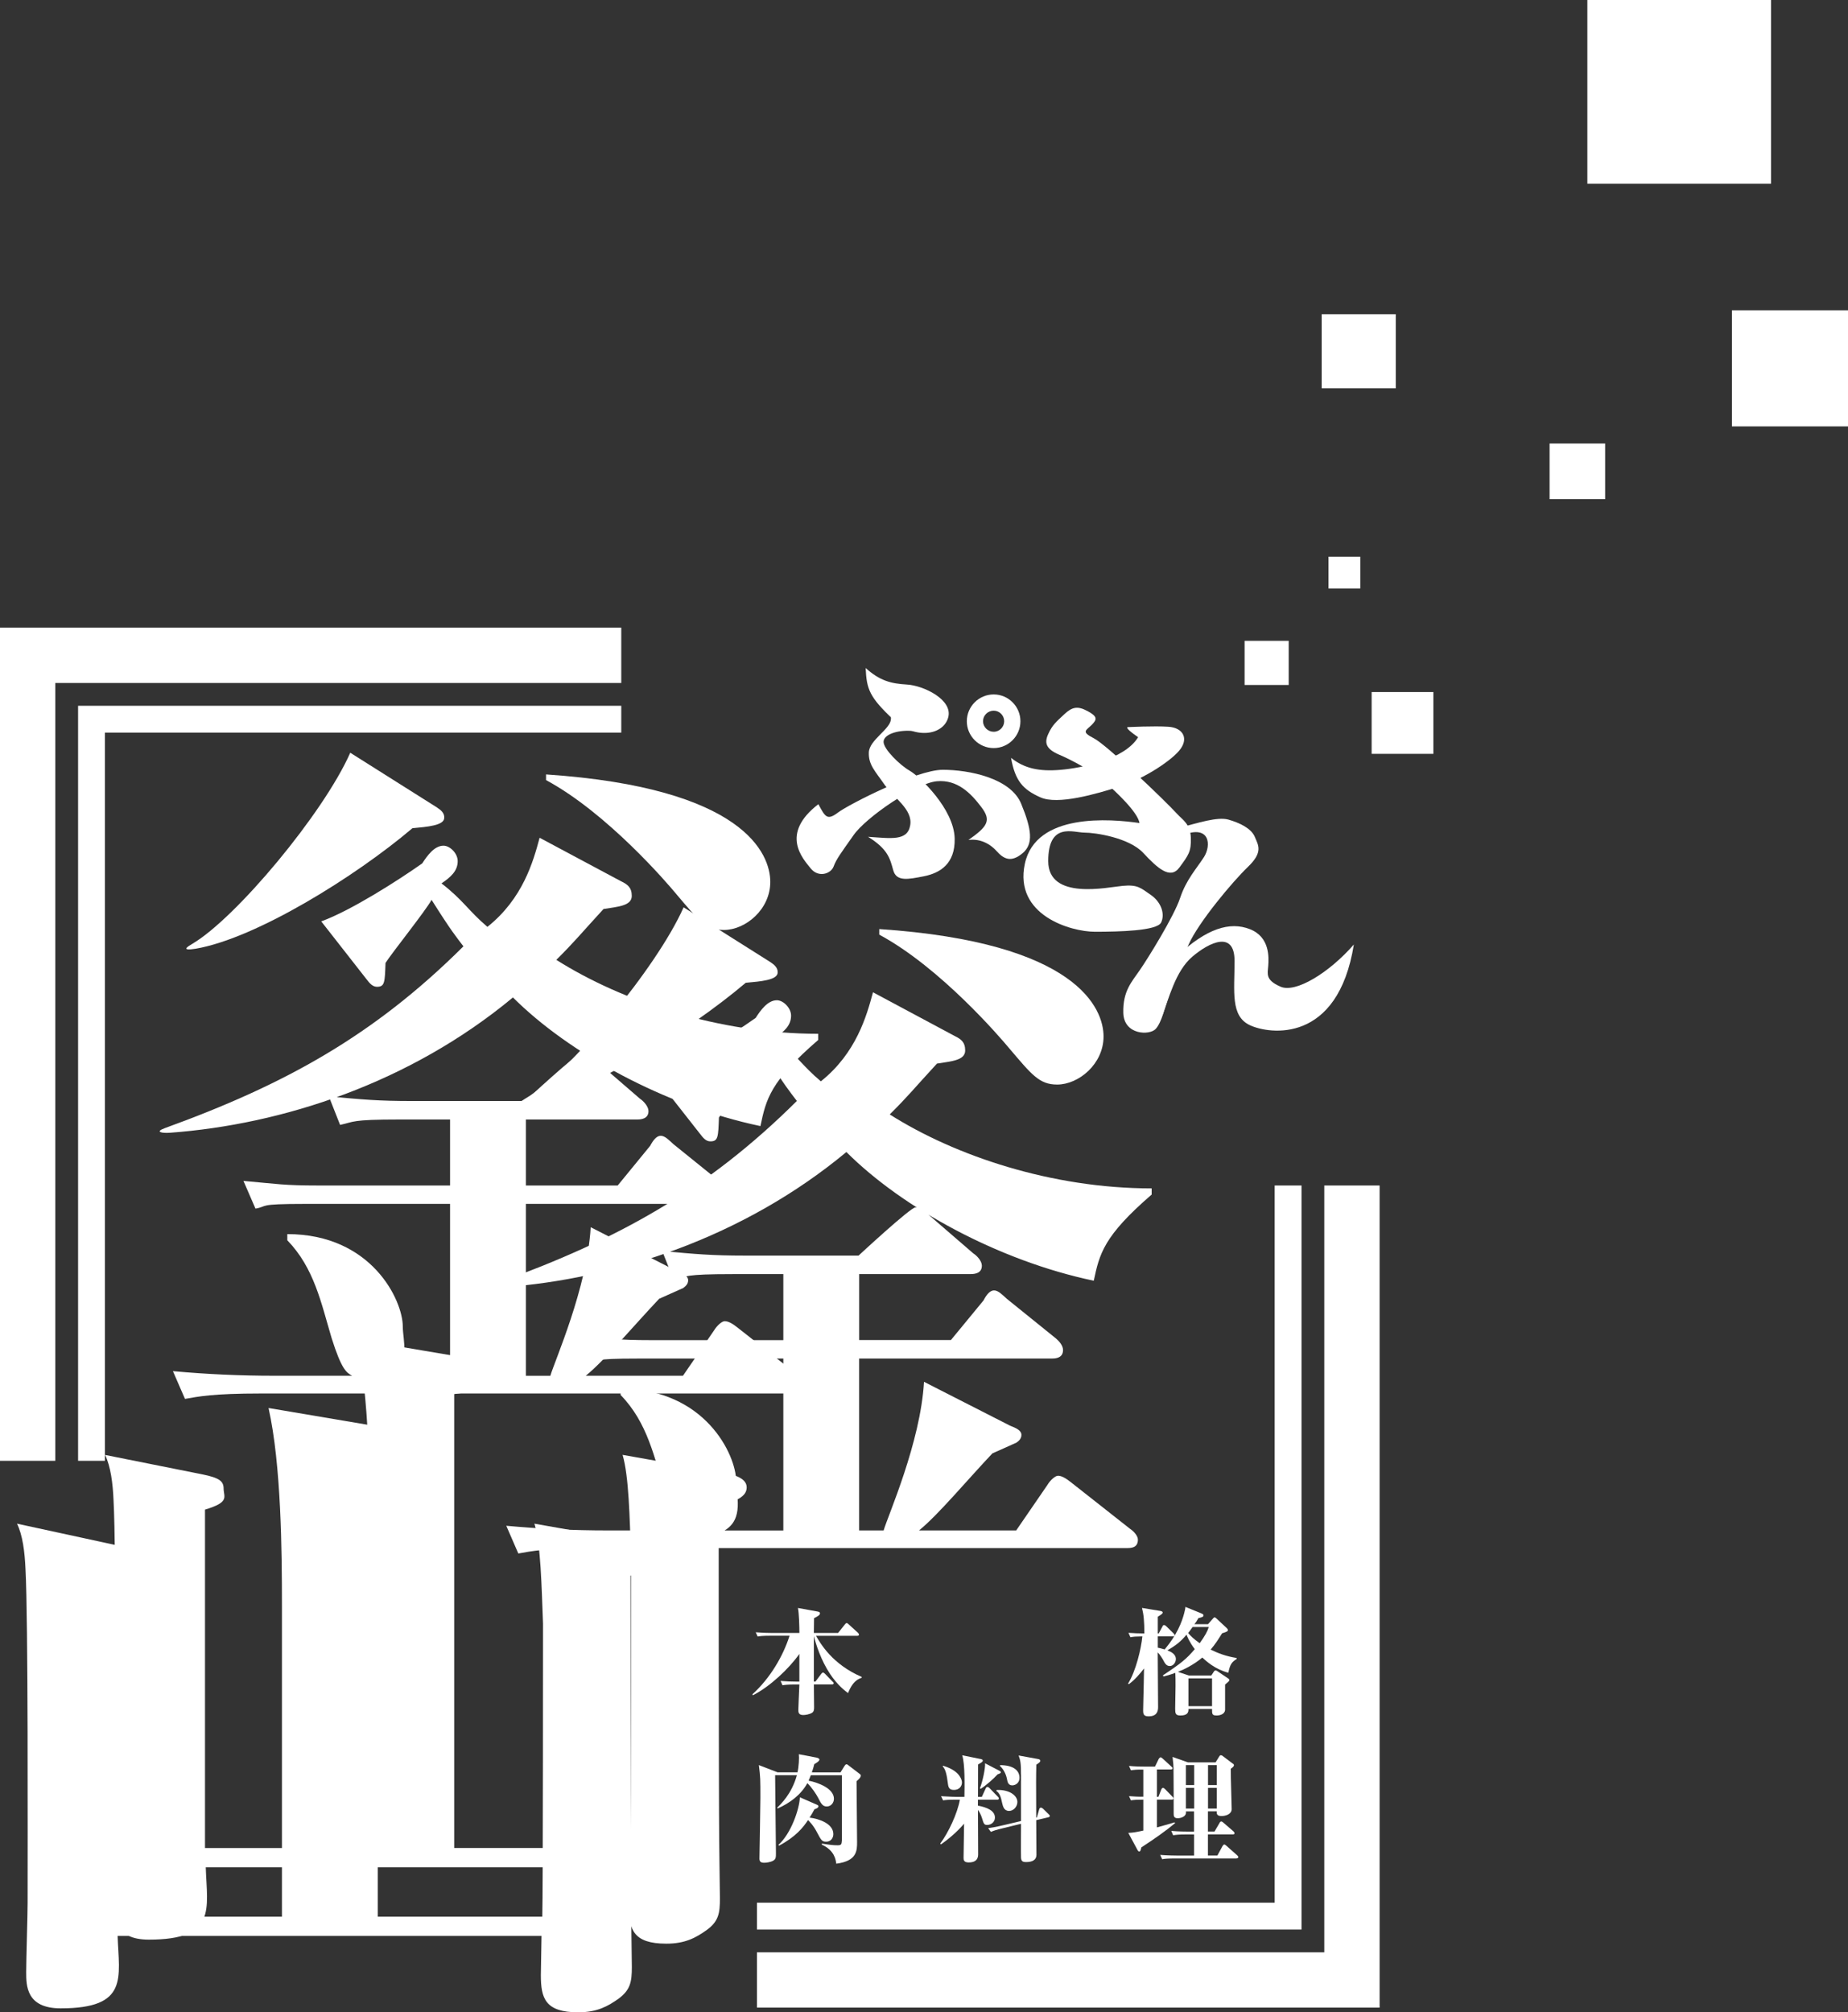<?xml version="1.0" encoding="UTF-8"?><svg id="_レイヤー_2" xmlns="http://www.w3.org/2000/svg" viewBox="0 0 503.12 547.68"><rect x="0" y="0" width="503.12" height="547.68" fill="#333333" stroke="none"/><defs><style>.cls-1{fill:#fff;}</style></defs><g id="_レイヤー_4"><path class="cls-1" d="m169.11,239.86c1.74.84,2.89,1.69,2.89,3.98,0,2.73-3.84,2.93-7.69,3.56-6.54,7.13-7.82,8.84-12.85,13.84,17.85,11.29,44.16,20.12,71.29,20.12v1.69c-13.08,11.3-14.18,16.1-15.72,23.43-26-5.45-52.18-19.83-67.38-35.01-28.1,23.33-62.79,34.58-93.42,36.83-2.24.15-4.13-.24-1.36-1.26,32.72-11.86,56.86-25.17,81.3-49.48-1.91-2.53-3.11-3.84-8.67-12.65-1.74,3.14-10.81,14.43-12.54,17.17-.19,5.23-.19,6.49-2.31,6.49-1.16,0-1.93-.83-2.89-2.09l-12.3-15.71c8.07-2.93,20.96-11.17,27.5-15.79,1.35-2.09,3.3-4.81,5.78-4.81,1.77,0,3.87,2.09,3.87,4.2,0,2.71-1.95,4.39-4.41,6.06,5.96,4.6,7.29,7.41,12.5,11.83,9.64-7.67,12.47-17.76,14.21-24.25l22.21,11.86m-25.95,64.83v17.96h24.99l8.85-10.81c.77-1.46,1.72-2.73,2.88-2.73s2.32,1.26,3.46,2.29l13.41,10.82c.76.63,1.9,1.87,1.9,3.14,0,2.11-1.9,2.29-2.87,2.29h-52.62v46.78h6.66c1.15-3.98,10.02-23.87,10.99-40.43l23.45,11.95c1.55.62,3.08,1.24,3.08,2.5,0,1.05-.77,1.66-1.35,2.1-.97.41-5.58,2.51-6.54,2.92-6.75,7.12-14.81,16.76-19.98,20.95h26.46l8.46-12.34c.77-1.27,2.12-2.51,2.89-2.51.98,0,2.12.62,3.67,1.87l15.98,12.57c.96.62,2.11,1.88,2.11,2.94,0,2.3-1.92,2.3-3.07,2.3H71.15c-13.48,0-17.14.85-20.79,1.47l-3.28-7.55c9.24.84,18.29,1.25,27.54,1.25h21.26c-1.54-.82-2.89-1.67-5.6-10.26-2.87-9.64-4.75-19.06-12.06-26.61v-1.68c22.97,0,31.44,18.03,31.44,25.16,0,3.75,2.2,10.26-3.13,13.4h16v-46.78h-39.44c-13.47,0-9.86.64-13.54,1.28l-3.27-7.54c9.25.83,11.03,1.25,20.27,1.25h35.98v-17.96h-13.83c-13.28,0-12.23.64-16.11,1.47l-3.06-7.76c9.04.86,13.6,1.26,22.65,1.26h30.81s14.13-13.16,15.5-13.16,2.31,1.07,3.66,2.1l12.08,10.43c.96.63,2.32,2.09,2.32,3.37,0,2.07-1.92,2.29-3.09,2.29h-30.31m-24.12-84.87c.96.63,2.04,1.43,1.91,2.86-.14,1.97-4.5,2.35-8.66,2.73-15.52,13.17-42.55,29.97-59.01,32.8-4.26.67-2.12-.62-.92-1.33,11.88-6.99,35.68-35.46,43.01-52.01l23.69,14.94m29.61-9.04c54.08,3.64,61.05,21.72,61.05,29.25s-6.77,13.08-12.62,13.08c-4.9,0-6.98-2.69-13.17-10.01-2.07-2.5-18.49-21.74-35.26-30.78v-1.53Z"/><path class="cls-1" d="m259.88,281.95c1.73.83,2.89,1.66,2.89,3.96,0,2.73-3.84,2.94-7.68,3.56-6.56,7.13-7.84,8.86-12.86,13.84,17.86,11.32,44.17,20.13,71.31,20.13v1.68c-13.09,11.31-14.2,16.11-15.76,23.45-25.98-5.44-52.15-19.84-67.35-35.03-28.11,23.34-62.8,34.57-93.42,36.81-2.23.18-4.13-.22-1.35-1.24,32.71-11.85,56.82-25.17,81.29-49.47-1.92-2.53-3.11-3.86-8.69-12.65-1.75,3.13-10.8,14.43-12.53,17.16-.19,5.23-.19,6.49-2.32,6.49-1.17,0-1.93-.86-2.87-2.1l-12.34-15.72c8.11-2.93,20.98-11.16,27.53-15.78,1.34-2.09,3.27-4.81,5.78-4.81,1.72,0,3.86,2.09,3.86,4.18,0,2.73-1.94,4.39-4.43,6.07,5.96,4.62,7.3,7.41,12.54,11.82,9.62-7.68,12.45-17.76,14.19-24.24l22.2,11.88m-25.96,64.81v17.97h24.97l8.89-10.8c.76-1.48,1.71-2.72,2.86-2.72s2.31,1.24,3.48,2.29l13.38,10.8c.78.64,1.92,1.9,1.92,3.14,0,2.12-1.92,2.31-2.88,2.31h-52.63v46.79h6.67c1.15-3.99,10.05-23.9,10.99-40.45l23.45,11.95c1.55.61,3.07,1.24,3.07,2.51,0,1.05-.75,1.67-1.35,2.09-.96.42-5.58,2.53-6.55,2.93-6.74,7.12-14.78,16.77-19.97,20.97h26.45l8.5-12.38c.74-1.25,2.1-2.5,2.88-2.5.96,0,2.12.63,3.66,1.88l15.97,12.57c.96.63,2.12,1.88,2.12,2.94,0,2.29-1.92,2.29-3.1,2.29h-144.79c-13.52,0-17.15.84-20.79,1.48l-3.28-7.55c9.23.84,18.29,1.27,27.53,1.27h21.26c-1.56-.85-2.89-1.69-5.58-10.29-2.89-9.64-4.76-19.05-12.08-26.58v-1.69c22.99,0,31.46,18.01,31.46,25.16,0,3.76,2.19,10.26-3.15,13.41h15.99v-46.79h-39.42c-13.49,0-9.86.63-13.54,1.28l-3.27-7.55c9.24.83,11.02,1.26,20.28,1.26h35.95v-17.97h-13.8c-13.31,0-12.27.63-16.11,1.46l-3.06-7.75c9,.85,13.57,1.25,22.63,1.25h30.82s14.15-13.13,15.5-13.13,2.31,1.04,3.65,2.09l12.08,10.43c.99.61,2.34,2.08,2.34,3.35,0,2.09-1.92,2.29-3.09,2.29h-30.33m-24.1-84.87c.94.64,2.03,1.45,1.93,2.88-.16,1.97-4.52,2.33-8.7,2.71-15.54,13.19-42.55,29.99-59.02,32.82-4.26.67-2.13-.61-.92-1.34,11.88-6.97,35.68-35.45,43.03-52.02l23.69,14.95m29.58-9.03c54.1,3.63,61.06,21.74,61.06,29.23s-6.76,13.09-12.63,13.09c-4.9,0-6.94-2.7-13.18-10.02-2.07-2.49-18.47-21.74-35.25-30.78v-1.52Z"/><path class="cls-1" d="m171.63,428.84c0,1.85,0,76.88.2,90.87,0,2.59.19,13.43.19,15.64,0,4.05-.39,6.24-3.65,8.65-2.86,2.02-5.78,3.68-10.96,3.68-9.01,0-10.16-3.86-10.16-10.11,0-1.66.18-9.21.18-10.68H32.02c.39,11.4,3.09,19.71-15.5,19.71-9.39,0-9.39-6.2-9.39-9.9,0-3.49.39-15.32.39-18.83,0-17.1.17-77.06-.58-90.86-.2-4.6-.77-9.2-2.31-12.32l30.47,6.6c4.62.93,5.76,1.85,5.76,3.88,0,2.2-2.14,3.67-9.03,5.69v90.79h44.93v-84.71c0-14.54-.18-38.27-3.65-53.73l30.52,5.16c3.64.55,7.67,1.29,7.67,3.86,0,3.68-5.76,5.15-8.44,5.9v123.52h44.78c.2-5.81.2-79.4.2-79.74-.41-10.29-.58-21.33-2.34-27.22l27.11,4.78c1.92.36,6.71,1.11,6.71,4.04,0,2.57-2.86,3.68-7.68,5.34Z"/><path class="cls-1" d="m195.66,410.15c0,1.86,0,76.91.14,90.9,0,2.55.2,13.41.2,15.63,0,4.04-.34,6.25-3.63,8.63-2.86,2.03-5.79,3.69-10.94,3.69-9.04,0-10.19-3.86-10.19-10.11,0-1.67.2-9.2.2-10.68H56.02c.35,11.39,3.09,19.69-15.52,19.69-9.4,0-9.4-6.18-9.4-9.88,0-3.5.38-15.33.38-18.83,0-17.1.2-77.06-.57-90.87-.19-4.61-.78-9.19-2.3-12.34l26.53,5.3c4.61.94,5.74,1.86,5.74,3.88,0,2.2,1.82,3.66-5.07,5.7v92.11h44.92v-84.74c0-14.53-.19-38.25-3.64-53.71l30.49,5.15c3.65.57,7.69,1.29,7.69,3.86,0,3.7-5.76,5.16-11.61,5.89v123.54h47.95c.17-5.82.17-79.4.17-79.75-.36-10.3-.56-21.34-2.28-27.25l27.07,4.8c1.93.36,6.72,1.1,6.72,4.04,0,2.58-2.87,3.69-7.63,5.32Z"/><path class="cls-1" d="m235.68,181.81c3.87,3.51,6.97,4.25,11.23,4.5,4.49.25,12.61,4.12,11.23,8.99-1.37,4.88-9.1,6-14.85.62-6.64-6.22-7.36-8.37-7.61-14.11Z"/><path class="cls-1" d="m222.81,218.88c1.88,3.5,2.39,4.5,5.37,2.24,3-2.24,21.36-11.61,28.48-11.61s18.46,2.23,21.35,9.23c2.89,7.01,3.39,10.99.37,13.49-2.99,2.49-5,1.74-7.09-.63-2.15-2.37-5-3.37-7.64-2.98,5.14-3.63,6.37-5.25,3.49-9-2.85-3.75-6.49-7.49-12.08-6.99-5.63.5-19.25,9.73-22.72,14.73-3.51,4.99-4.66,6.49-5.39,8.48-.76,2-4.14,3.13-6.25.5-2.09-2.62-8.47-9.35,2.12-17.48Z"/><path class="cls-1" d="m236.31,227.75c6.24.39,10.74,1.24,11.49-3.12.77-4.36-4.51-7.5-7-11.09-2.5-3.63-4.39-5.38-4.26-8.75.12-3.38,5.76-6.24,6.01-8.99.24-2.75-1.36-3.63-1.36-3.63h8.35s2.26,7-1.49,6.75c-3.76-.25-7.5.99-7.5,2.99s4.49,6.37,7.12,7.86c2.64,1.5,12.08,10.37,12.24,18.48.14,6.87-3.98,9.36-8.37,10.24-4.35.86-7.48,1.49-8.35-1.62-.88-3.13-1.39-5.74-6.87-9.12Z"/><path class="cls-1" d="m270.53,189c-4.02,0-7.31,3.27-7.31,7.3s3.29,7.3,7.31,7.3,7.28-3.29,7.28-7.3-3.26-7.3-7.28-7.3m0,10.16c-1.58,0-2.9-1.29-2.9-2.87s1.32-2.87,2.9-2.87,2.86,1.3,2.86,2.87-1.27,2.87-2.86,2.87Z"/><path class="cls-1" d="m296.11,193.55c-2.74-1.5-4.24-1.14-6.37.86-2.12,1.99-3.25,2.88-4.36,5.38-1.15,2.48-.52,4.11,2.99,5.61,3.49,1.49,9.11,4.49,12.36,7.37,3.26,2.87,8.99,8.24,9.5,11.23-7.85-1.13-28.23-2.89-31.22,11.11-2.98,13.98,12.49,18.48,19.1,18.48s16.85-.24,18-2.5c1.1-2.24.11-5.49-2.76-7.5-2.87-1.98-3.62-2.87-7.74-2.49-4.14.38-20.23,4-20.23-6.74s6.86-7.75,9.87-7.75,12.12,1.38,15.98,5.5c3.85,4.12,7.36,7.39,9.86,4,2.49-3.38,3.25-4.36,3.12-8.12-.13-3.74-2.27-4.87-3.63-6.37-3.71-4.04-19.36-18.97-22.85-20.73-3.5-1.75-1.99-2.12-.5-3.61,1.49-1.51,1.6-2.25-1.14-3.75Z"/><path class="cls-1" d="m275.27,206.27c3.63,2.88,7.61,3.75,13.5,3.25,5.84-.5,17.46-2.87,21.08-8.88-4.13-2.85-2.75-2.74-2.75-2.74,0,0,7.13-.36,10.98-.1,3.86.24,5.5,2.99,3.35,5.99-2.1,2.99-9.84,8.1-16.47,10.24-6.61,2.1-16.98,5.11-21.71,2.98-4.76-2.12-6.89-4.5-7.99-10.74Z"/><path class="cls-1" d="m320.64,225.42c5.65-1.49,10.82-3.18,13.8-2.35,3.01.86,6.18,2.35,7.17,4.67.98,2.34,2.32,4.16-1.83,8.17-4.19,4-13.5,15.13-16.17,21.15-2.65,5.97-3.82,9.14-5.14,13.15-1.35,4-2.16,7.98-3.82,9.82-1.68,1.83-8.65,1.67-8.83-4.33-.16-5.99,2.32-8.49,4.48-11.65,2.19-3.17,9.33-14.65,10.99-19.66,1.66-4.99,4.47-7.98,6.5-11.14,2-3.17,1.67-8.85-5.66-6-7.33,2.83-1.5-1.83-1.5-1.83Z"/><path class="cls-1" d="m368.59,257.06c-6.68,7.65-15.82,13.3-19.97,11.48-4.19-1.83-3.5-3.49-3.34-5.67.15-2.16.52-7.82-4.99-9.98-5.5-2.16-11.83-.17-19.82,7.31-7.97,7.5-6.17,16.82-6.17,16.82,0,0,0,4.68,2-.34,2-5,3.67-12.32,8.31-16.3,4.7-4,11.5-7.17,11.5,1.15s-1.16,14.99,4.17,17.49c5.31,2.5,23.96,5.15,28.31-21.97Z"/><path class="cls-1" d="m230.87,460.79c-.8-.61-2.81-2.07-4.91-5.24-2.43-3.64-3.87-8.13-4.38-10.28v12.4h.42l1.54-2.04c.26-.35.4-.42.55-.42s.41.23.53.35l1.99,2.06c.2.19.35.31.35.48,0,.34-.35.34-.47.34h-4.91c0,.92.06,5.17.06,6.16,0,.56,0,1.2-.54,1.55-.71.44-1.82.62-2.4.62-1.26,0-1.37-.7-1.35-1.47.05-1.77.09-2.18.28-6.85h-1.15c-2.2,0-2.84.13-3.45.22l-.52-1.18c1.51.13,3.01.19,4.56.19h.56v-7.54c-2.79,3.97-8,8.9-12.65,11.25l-.14-.26c4.87-4.4,8.37-10.44,10.12-15.94h-5.24c-2.22,0-2.82.11-3.44.21l-.53-1.15c1.54.13,3.03.19,4.58.19h7.31c0-1.52-.1-5.62-.41-6.81l4.97.9c.67.11,1.04.18,1.04.58,0,.48-.71.85-1.61,1.3,0,.52-.05,3.36-.05,4.03h6.59l1.86-2.34c.2-.27.32-.35.48-.35.21,0,.46.23.55.34l2.49,2.26c.16.15.3.34.3.51,0,.32-.29.35-.47.35h-11.22c1.22,2.11,4.44,7.75,12.43,11.18v.25c-2.04.62-2.96,2.35-3.73,4.19Z"/><path class="cls-1" d="m307.25,444.4c1.19.1,3.06.17,4.3.17,0-3.28-.18-5.16-.64-6.95l5.05.83c.23.04.58.16.58.41,0,.31-.3.51-1.33,1.16v4.55h.25l1.02-1.9c.06-.2.22-.39.44-.39.17,0,.46.19.6.33l1.95,1.91c.17.15.31.36.31.49,0,.28-.25.35-.5.35h-4.07v3.08c.43.09.92.19,1.87.48,3.34-3.97,4.68-7.42,5.3-9.81.2-.78.33-1.32.35-1.77l4.42,1.8c.24.11.5.25.5.48,0,.42-.38.57-1.37.76-.59,1-.76,1.27-1.1,1.66h3.7l1.47-1.66c.09-.08.19-.19.33-.19.16,0,.32.17.46.27l2.86,2.67c.12.11.3.35.3.52,0,.28-.15.44-1.59.88-.9,1.47-1.96,3.11-3.11,4.43,1.99.98,4.08,1.8,7.08,2.29v.27c-1.29.82-1.8,1.39-2.26,3.74-3.63-.94-6.04-3.16-7.09-4.13-2.4,2.03-5.27,3.39-6.65,3.89l2.97.99h6.13l.62-.94c.18-.3.32-.43.56-.43.1,0,.34.09.46.19l2.91,1.96c.23.15.36.29.36.49,0,.22-.29.48-1.16,1.21,0,.95,0,6.73,0,6.91-.11,1.18-1.47,1.5-2.28,1.5-1.28,0-1.28-.41-1.27-1.78h-6.43c.06.93-.26,1.78-2.19,1.78-1.32,0-1.42-.58-1.42-1.86,0-.94.1-5.22.1-6.08,0-1.29,0-2.68-.06-3.66-1.59.58-2.49.8-3.24.99l-.12-.33c4.96-3.28,6.38-4.44,8.66-7.12-1.49-1.96-2.02-3.36-2.25-3.93-1.62,1.92-2.97,2.97-5.22,4.26.88.35,2.32.96,2.32,2.39,0,.81-.65,1.88-1.65,1.88-.92,0-1.32-.66-1.96-1.92-.13-.14-.7-1.2-1.33-1.79,0,2.37.1,12.83.1,14.92,0,1.27-.47,2.48-2.59,2.48-1.28,0-1.48-.56-1.48-1.6,0-.31.03-1.06.03-1.47.1-4.42.21-8.63.21-9.96-1,1.34-2.54,3.13-4.12,4.27l-.23-.15c2.13-3.35,3.59-9.58,3.9-12.85-2.04.03-2.31.07-3.25.23l-.53-1.18m17.46-1.61c-.72,1.07-1.03,1.39-1.22,1.63.54.68,1.53,1.66,3.15,2.79,1.46-2.03,2.13-3.27,2.47-4.42h-4.41m-1.13,13.99v7.56h6.43v-7.56h-6.43Z"/><path class="cls-1" d="m233.2,484.81c0,2.6.14,14.18.14,16.53s-.03,5.18-5.67,5.89c-.14-1.09-.47-3.62-3.93-5.18v-.29c2.44.39,3.21.46,4.3.46.95,0,1.09-.19,1.17-1.29.01-2.81,0-15.24,0-17.77h-8.47c-.35.94-.49,1.2-.6,1.47,2.86.58,6.9,2.21,6.9,4.93,0,1.04-.74,2.1-1.96,2.1-1.16,0-1.59-.88-2.34-2.36-.5-.93-1.64-2.74-2.94-3.99-1.73,3.18-4.77,5.42-8.08,6.9l-.13-.23c.92-.89,3.96-3.71,5.36-8.83h-5.92c0,3.37.22,18.15.22,21.17,0,1.15,0,1.72-.83,2.14-.75.39-1.88.52-2.34.52-.93,0-1.32-.29-1.32-1.11,0-.28.03-1.68.03-1.98,0-.54.23-12.28.23-14.61,0-5,0-5.57-.42-8.88l5.11,1.97h5.41c.36-1.51.48-4.05.36-4.93l4.72.9c.43.07.89.27.89.56,0,.42-.89.96-1.4,1.24-.24.95-.41,1.55-.67,2.24h7.81l1.09-1.76c.16-.19.29-.43.5-.43.25,0,.38.11.53.24l3.02,2.31c.22.14.38.32.38.47,0,.45-.22.78-1.16,1.59m-8.25,16.45c-1.16,0-1.37-.39-2.5-2.53-.99-1.91-1.97-2.87-2.45-3.36-1.33,2.02-3.35,4.55-7.89,6.97l-.16-.23c3.4-3.02,5.71-9.71,5.83-12.94l4.63,2.02c.19.1.42.18.42.44,0,.45-.79.72-1.08.8-.51.92-.82,1.51-1.33,2.27,2.61.31,6.47,1.66,6.47,4.49,0,1.06-.69,2.07-1.94,2.07Z"/><path class="cls-1" d="m271.44,489.81h-5.2v1.62c2.43.46,4.63,1.35,4.63,3.25,0,1.25-1.08,2.01-2.12,2.01-.8,0-.95-.35-1.37-1.77-.1-.29-.38-1.3-1.13-2.33,0,1.9.05,10.27.05,12,0,.64,0,2.3-2.58,2.3-1.39,0-1.39-.74-1.39-1.31,0-.51.04-2.74.14-9.24-1.12,1.37-3.53,3.74-6.29,5.63l-.21-.21c2.22-2.93,4.7-8.23,5.36-11.95h-1.13c-1.95,0-2.65.06-3.44.19l-.56-1.14c2.03.14,4.25.19,4.57.19h1.79c.06-2.89.18-8.9-.6-11.33l4.75.97c.5.08.85.16.85.49,0,.29-.28.48-1.28,1.05,0,1.37-.02,7.55-.02,8.82h1.04l1.07-2.33c.13-.29.29-.38.47-.38.16,0,.32.09.55.31l2.23,2.3c.19.18.32.33.32.52,0,.25-.2.35-.48.35m-11.76-2.67c-1.25,0-1.5-.65-1.63-1.67-.32-2.69-.73-4.04-1.37-4.66v-.27c1.42.42,2.97,1.11,3.99,2.15.79.83,1.2,1.76,1.2,2.43,0,.9-.62,2.02-2.18,2.02m11.9-4.25c-1.12,1.23-3.23,3.09-4.63,3.96l-.19-.19c.72-1.75,1.51-5.54,1.39-6.77l3.86,2.01c.27.13.44.25.44.48,0,.12-.24.32-.86.52m13.79,11.69l-3.3.78c0,1.48.06,8.1.06,9.45s-1.09,1.96-2.81,1.96c-.96,0-1.34-.24-1.39-1.26-.05-1.44,0-7.85,0-9.16l-4.85,1.19c-2.02.48-2.65.71-3.34,1.02l-.76-1.02c1.05-.17,1.98-.29,4.47-.88l4.48-1.06v-12.34c0-3.42-.15-4.19-.66-5.5l5.29.96c.32.05.62.17.62.47,0,.36-.32.56-1.08,1.07-.08,3.63-.08,4.22-.03,14.42l.17-.05.63-2.16c.08-.35.25-.51.43-.51.27,0,.41.09.65.31l1.44,1.41c.23.19.39.38.39.55,0,.18-.23.32-.4.34m-10.7-1.72c-1.38,0-1.67-1.23-1.9-2.2-.27-1.35-.58-2.59-1.58-3.26l.12-.25c3.66-.11,5.62,1.63,5.62,3.27,0,1.22-1,2.44-2.26,2.44m.88-6.96c-1.1,0-1.3-.9-1.44-1.66-.19-1.1-.82-2.63-1.91-3.6v-.24c3.68,0,5.31,1.46,5.31,3.45,0,1.47-1.18,2.05-1.97,2.05Z"/><path class="cls-1" d="m310.73,502.8c-.16.66-.21,1.11-.6,1.11-.19,0-.31-.19-.4-.33l-2.55-4.73c1.45-.09,1.71-.12,4.09-.63v-8.42c-1.76,0-2.53.06-3.37.19l-.53-1.14c1.22.08,2.75.19,3.9.14v-7.36c-1.76-.05-2.53.06-3.37.18l-.53-1.19c1.53.17,3.03.19,4.6.19h2.48l1.02-2.11c.07-.09.31-.42.48-.42.2,0,.45.22.61.36l2.34,2.15c.2.15.32.28.32.48,0,.31-.32.31-.48.31h-3.76v7.45h.4l.8-2.06c.08-.12.21-.38.41-.38.26,0,.48.23.61.35l1.96,2.02c.15.19.32.29.32.49,0,.31-.32.35-.48.35h-4.02v7.55c1.33-.36,3.27-.91,4.81-1.37l.12.22c-2.84,2.35-5.36,4.09-9.16,6.59m25.84,3.01h-16.74c-1.98,0-2.68.07-3.46.21l-.53-1.17c1.99.16,4.24.18,4.57.18h4.66v-5.75h-2.26c-1.94,0-2.65.1-3.44.22l-.51-1.19c1.98.19,4.2.19,4.52.19h1.68v-5.5h-2.21c.25,1.6-1.75,1.87-2.21,1.87-1.13,0-1.13-.71-1.13-1.34,0-.79,0-11.83-.04-12.01,0-.82-.05-1.59-.26-3.34l4.18,1.48h7.53l.92-1.48c.22-.39.36-.46.54-.46s.36.1.44.18l2.78,2.1c.17.09.32.22.32.44,0,.38-.6.77-.86.96,0,.96.02,3.53.13,6.62.01.7.11,4.05.11,4.37,0,1.39-1.62,1.88-2.79,1.88-1.3,0-1.3-.69-1.28-1.28h-2.39v5.5h1.79l1.36-2.32c.08-.18.26-.43.48-.43.18,0,.51.25.56.32l2.75,2.37c.13.21.3.29.3.52,0,.29-.29.32-.52.32h-6.72v5.75h2.57l1.39-2.56c.16-.22.3-.45.49-.45s.54.32.58.35l2.92,2.59c.18.21.32.3.32.48,0,.29-.29.36-.51.36m-11.5-25.38h-2.26v5.44h2.26v-5.44m0,6.19h-2.26v5.64h2.26v-5.64m6.15-6.19h-2.39v5.44h2.39v-5.44m0,6.19h-2.39v5.64h2.39v-5.64Z"/><polygon class="cls-1" points="15.05 397.58 15.05 185.88 169.14 185.88 169.14 170.82 0 170.82 0 397.58 15.05 397.58"/><polygon class="cls-1" points="360.54 322.65 360.54 531.35 206.08 531.35 206.08 546.4 375.6 546.4 375.6 322.65 360.54 322.65"/><polygon class="cls-1" points="28.56 397.58 28.56 199.39 169.14 199.39 169.14 192.09 21.26 192.09 21.26 397.58 28.56 397.58"/><polygon class="cls-1" points="347.03 322.65 347.03 517.85 206.08 517.85 206.08 525.15 354.34 525.15 354.34 322.65 347.03 322.65"/><rect class="cls-1" x="359.83" y="85.51" width="20.17" height="20.17"/><rect class="cls-1" x="361.69" y="151.51" width="8.65" height="8.66"/><rect class="cls-1" x="338.84" y="174.41" width="12.01" height="12.02"/><rect class="cls-1" x="432.16" y="0" width="50" height="50"/><rect class="cls-1" x="471.52" y="84.45" width="31.6" height="31.6"/><rect class="cls-1" x="421.88" y="120.71" width="15.12" height="15.14"/><rect class="cls-1" x="373.43" y="188.35" width="16.81" height="16.82"/></g></svg>